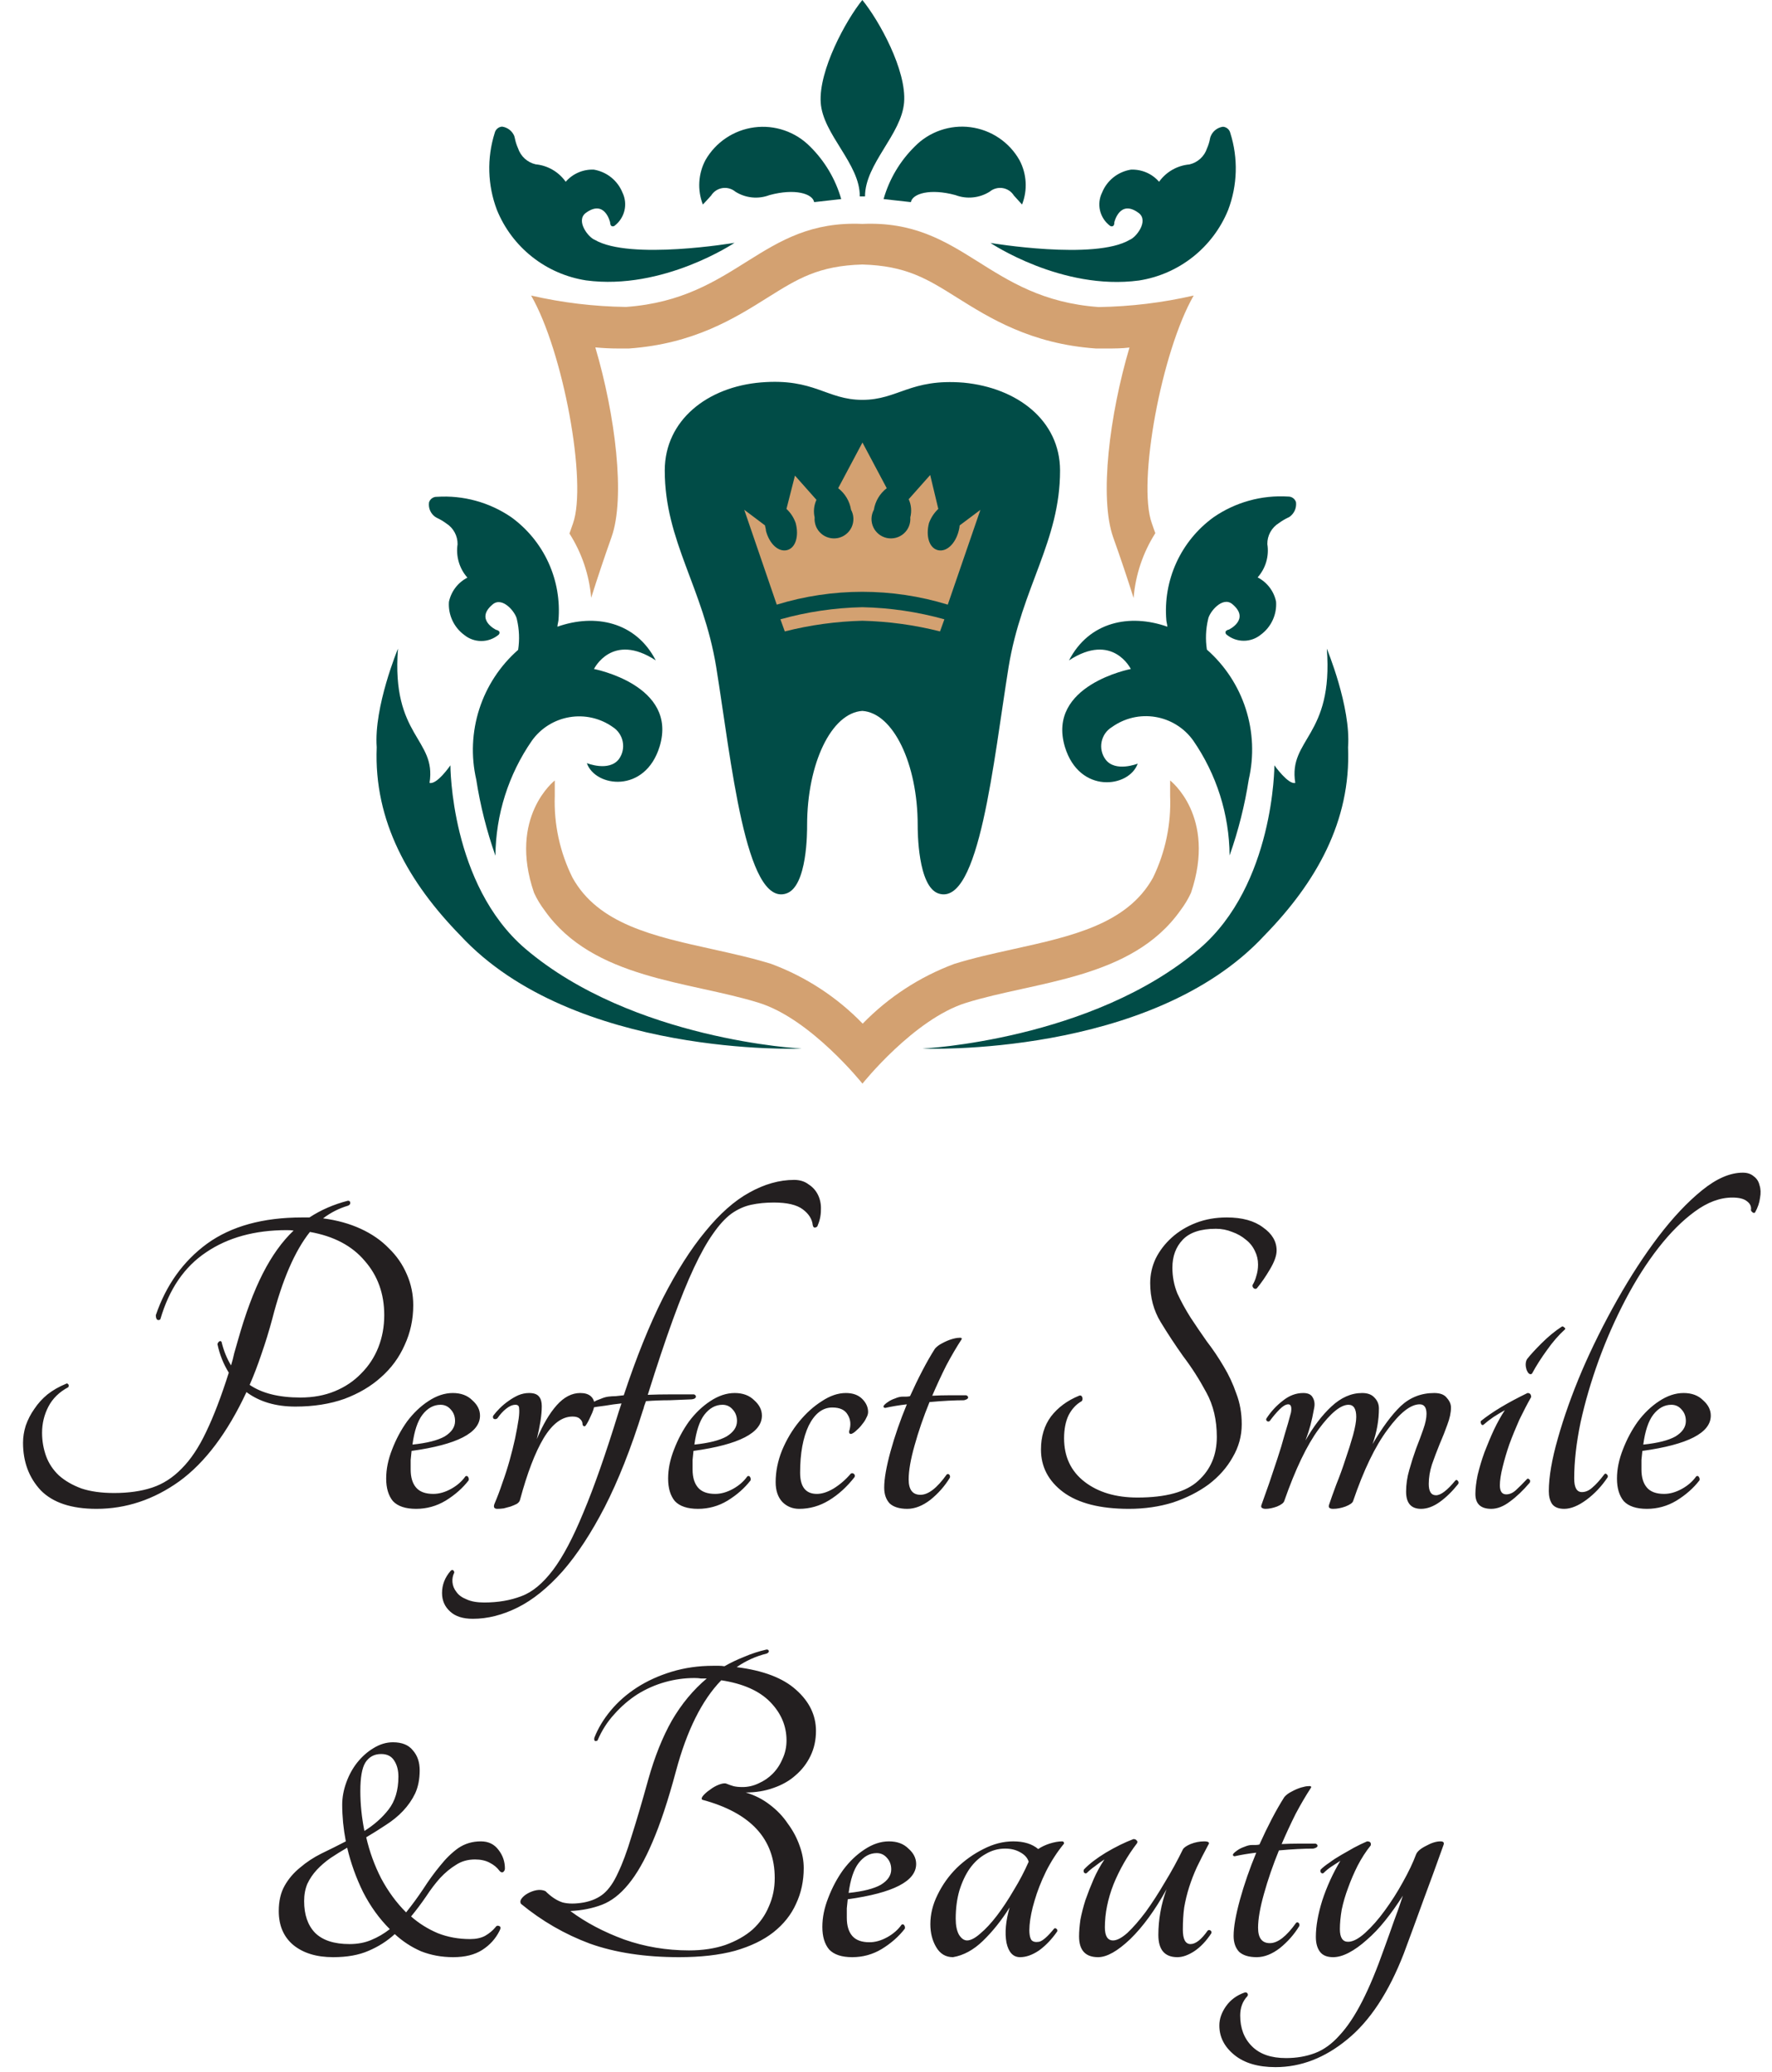 <?xml version="1.0" encoding="UTF-8"?> <svg xmlns="http://www.w3.org/2000/svg" width="77" height="90" viewBox="0 0 77 90" fill="none"> <path d="M14.038 52.92C14.642 52.998 15.187 53.149 15.673 53.372C16.158 53.595 16.565 53.876 16.894 54.217C17.235 54.545 17.497 54.924 17.681 55.357C17.865 55.776 17.957 56.222 17.957 56.693C17.957 57.309 17.832 57.885 17.583 58.423C17.346 58.96 17.005 59.425 16.559 59.818C16.126 60.211 15.594 60.525 14.964 60.761C14.334 60.984 13.624 61.095 12.837 61.095C11.983 61.095 11.274 60.886 10.71 60.466C9.883 62.235 8.911 63.526 7.795 64.338C6.68 65.137 5.478 65.537 4.192 65.537C3.102 65.537 2.295 65.268 1.769 64.731C1.257 64.181 1.001 63.493 1.001 62.667C1.001 62.418 1.041 62.169 1.119 61.92C1.211 61.659 1.336 61.416 1.494 61.194C1.651 60.958 1.842 60.748 2.065 60.565C2.301 60.381 2.564 60.23 2.852 60.113C2.892 60.086 2.925 60.086 2.951 60.113C2.99 60.139 2.997 60.185 2.971 60.251C2.577 60.46 2.288 60.742 2.104 61.095C1.92 61.449 1.828 61.829 1.828 62.235C1.828 62.589 1.888 62.929 2.006 63.257C2.124 63.572 2.308 63.847 2.557 64.083C2.82 64.318 3.148 64.508 3.542 64.653C3.936 64.784 4.408 64.849 4.96 64.849C5.59 64.849 6.141 64.77 6.614 64.613C7.087 64.456 7.513 64.181 7.894 63.788C8.288 63.395 8.642 62.864 8.957 62.196C9.286 61.515 9.614 60.656 9.942 59.622C9.706 59.242 9.542 58.829 9.45 58.383C9.463 58.331 9.489 58.292 9.528 58.265C9.568 58.239 9.601 58.246 9.627 58.285C9.719 58.665 9.857 59.006 10.04 59.307C10.093 59.137 10.139 58.96 10.178 58.776C10.231 58.593 10.283 58.41 10.336 58.226C10.664 57.06 11.025 56.09 11.419 55.317C11.813 54.545 12.259 53.922 12.758 53.45C12.692 53.437 12.594 53.431 12.463 53.431C11.071 53.431 9.903 53.752 8.957 54.394C8.012 55.023 7.349 55.992 6.968 57.303C6.929 57.342 6.883 57.348 6.83 57.322C6.791 57.283 6.771 57.217 6.771 57.125C7.218 55.815 7.96 54.781 8.997 54.02C10.047 53.261 11.425 52.88 13.132 52.88H13.447C13.946 52.553 14.504 52.311 15.121 52.153C15.187 52.153 15.22 52.186 15.22 52.252C15.22 52.304 15.187 52.343 15.121 52.37C14.727 52.487 14.366 52.671 14.038 52.92ZM13.053 60.702C13.605 60.702 14.104 60.611 14.55 60.427C14.996 60.244 15.377 59.988 15.692 59.66C16.021 59.333 16.27 58.953 16.441 58.521C16.611 58.088 16.697 57.623 16.697 57.125C16.697 56.195 16.414 55.409 15.85 54.767C15.299 54.112 14.504 53.693 13.467 53.51C12.811 54.335 12.266 55.593 11.832 57.283C11.688 57.82 11.53 58.331 11.36 58.816C11.202 59.287 11.032 59.733 10.848 60.152C11.386 60.519 12.121 60.702 13.053 60.702ZM20.858 61.488C20.858 62.235 19.866 62.746 17.884 63.021C17.871 63.152 17.858 63.283 17.845 63.414C17.845 63.545 17.845 63.683 17.845 63.827C17.845 64.168 17.923 64.43 18.081 64.613C18.238 64.797 18.488 64.888 18.829 64.888C19.079 64.888 19.335 64.816 19.597 64.672C19.86 64.528 20.07 64.345 20.227 64.122C20.28 64.096 20.319 64.109 20.346 64.161C20.372 64.201 20.378 64.246 20.365 64.299C20.103 64.639 19.768 64.934 19.361 65.183C18.967 65.419 18.54 65.537 18.081 65.537C17.621 65.537 17.287 65.425 17.076 65.203C16.88 64.967 16.781 64.639 16.781 64.22C16.781 63.814 16.866 63.395 17.037 62.962C17.208 62.517 17.424 62.111 17.687 61.744C17.963 61.377 18.271 61.082 18.613 60.859C18.967 60.624 19.322 60.506 19.676 60.506C20.03 60.506 20.313 60.611 20.523 60.82C20.746 61.017 20.858 61.239 20.858 61.488ZM19.144 61.017C18.842 61.017 18.58 61.161 18.357 61.449C18.146 61.724 18.002 62.157 17.923 62.746C18.553 62.681 19.02 62.563 19.322 62.393C19.623 62.209 19.774 61.986 19.774 61.724C19.774 61.528 19.715 61.364 19.597 61.233C19.479 61.089 19.328 61.017 19.144 61.017ZM23.542 61.076C23.542 61.272 23.522 61.495 23.483 61.744C23.443 61.993 23.391 62.248 23.325 62.511C23.588 61.882 23.877 61.39 24.192 61.036C24.507 60.683 24.848 60.506 25.216 60.506C25.413 60.506 25.564 60.552 25.669 60.643C25.774 60.735 25.826 60.853 25.826 60.997C25.826 61.128 25.774 61.298 25.669 61.508C25.577 61.718 25.498 61.862 25.432 61.941C25.406 61.954 25.38 61.954 25.354 61.941C25.327 61.914 25.314 61.888 25.314 61.862C25.314 61.77 25.275 61.692 25.196 61.626C25.13 61.56 25.025 61.528 24.881 61.528C24.422 61.528 24.001 61.842 23.621 62.471C23.253 63.087 22.912 63.978 22.597 65.144C22.583 65.21 22.538 65.268 22.459 65.32C22.38 65.36 22.288 65.4 22.183 65.438C22.091 65.465 21.993 65.491 21.888 65.517C21.783 65.531 21.691 65.537 21.612 65.537C21.468 65.537 21.428 65.458 21.494 65.301C21.612 65.026 21.724 64.731 21.828 64.417C21.947 64.089 22.052 63.762 22.144 63.434C22.235 63.106 22.314 62.792 22.38 62.49C22.446 62.176 22.498 61.888 22.538 61.626C22.564 61.429 22.57 61.279 22.557 61.174C22.557 61.069 22.505 61.017 22.4 61.017C22.268 61.017 22.131 61.076 21.986 61.194C21.855 61.298 21.73 61.436 21.612 61.606C21.559 61.646 21.507 61.652 21.454 61.626C21.415 61.587 21.409 61.541 21.435 61.488C21.514 61.384 21.605 61.279 21.71 61.174C21.828 61.056 21.953 60.951 22.085 60.859C22.229 60.755 22.373 60.669 22.518 60.604C22.675 60.538 22.833 60.506 22.99 60.506C23.201 60.506 23.345 60.558 23.424 60.663C23.502 60.755 23.542 60.892 23.542 61.076ZM34.509 51.249C34.759 51.249 34.969 51.315 35.139 51.446C35.323 51.564 35.461 51.721 35.553 51.918C35.645 52.114 35.684 52.33 35.671 52.566C35.671 52.802 35.618 53.038 35.514 53.274C35.408 53.352 35.343 53.333 35.317 53.215C35.29 52.953 35.146 52.723 34.883 52.527C34.621 52.33 34.201 52.232 33.623 52.232C33.269 52.232 32.94 52.265 32.638 52.33C32.336 52.396 32.047 52.527 31.772 52.723C31.509 52.92 31.247 53.208 30.984 53.588C30.722 53.955 30.446 54.446 30.157 55.062C29.868 55.678 29.56 56.438 29.231 57.342C28.903 58.246 28.542 59.327 28.148 60.584C28.477 60.571 28.811 60.565 29.153 60.565C29.494 60.565 29.829 60.565 30.157 60.565C30.223 60.591 30.249 60.63 30.236 60.683C30.223 60.735 30.164 60.768 30.059 60.781C29.757 60.794 29.435 60.807 29.094 60.82C28.752 60.82 28.411 60.833 28.07 60.859C28.043 60.925 28.017 60.997 27.991 61.076C27.978 61.141 27.958 61.207 27.932 61.272C27.42 62.91 26.868 64.305 26.277 65.458C25.687 66.598 25.076 67.528 24.446 68.249C23.803 68.969 23.153 69.494 22.496 69.821C21.84 70.148 21.19 70.313 20.547 70.313C20.114 70.313 19.785 70.207 19.562 69.998C19.326 69.788 19.208 69.52 19.208 69.192C19.208 68.838 19.332 68.517 19.582 68.23C19.621 68.19 19.661 68.183 19.7 68.21C19.726 68.236 19.739 68.268 19.739 68.308C19.674 68.439 19.648 68.576 19.661 68.721C19.674 68.878 19.733 69.022 19.838 69.153C19.93 69.284 20.074 69.389 20.271 69.467C20.468 69.559 20.724 69.605 21.039 69.605C21.643 69.605 22.181 69.513 22.654 69.33C23.127 69.159 23.586 68.779 24.032 68.19C24.466 67.614 24.905 66.782 25.352 65.694C25.811 64.607 26.323 63.146 26.888 61.312L27.006 60.958C26.757 60.984 26.52 61.017 26.297 61.056C26.074 61.082 25.857 61.115 25.647 61.154C25.582 61.141 25.569 61.108 25.608 61.056C25.647 61.004 25.706 60.951 25.785 60.899C25.877 60.846 25.982 60.8 26.1 60.761C26.218 60.709 26.33 60.676 26.435 60.663C26.54 60.65 26.645 60.643 26.75 60.643C26.868 60.63 26.986 60.617 27.105 60.604C27.643 58.98 28.207 57.577 28.798 56.398C29.402 55.219 30.019 54.249 30.649 53.49C31.279 52.717 31.916 52.153 32.559 51.8C33.216 51.433 33.866 51.249 34.509 51.249ZM33.108 61.488C33.108 62.235 32.117 62.746 30.134 63.021C30.121 63.152 30.108 63.283 30.095 63.414C30.095 63.545 30.095 63.683 30.095 63.827C30.095 64.168 30.174 64.43 30.331 64.613C30.489 64.797 30.738 64.888 31.08 64.888C31.329 64.888 31.585 64.816 31.848 64.672C32.11 64.528 32.32 64.345 32.478 64.122C32.53 64.096 32.57 64.109 32.596 64.161C32.622 64.201 32.629 64.246 32.616 64.299C32.353 64.639 32.018 64.934 31.611 65.183C31.218 65.419 30.791 65.537 30.331 65.537C29.872 65.537 29.537 65.425 29.327 65.203C29.13 64.967 29.032 64.639 29.032 64.22C29.032 63.814 29.117 63.395 29.288 62.962C29.458 62.517 29.675 62.111 29.938 61.744C30.213 61.377 30.522 61.082 30.863 60.859C31.218 60.624 31.572 60.506 31.926 60.506C32.281 60.506 32.563 60.611 32.773 60.82C32.996 61.017 33.108 61.239 33.108 61.488ZM31.395 61.017C31.093 61.017 30.83 61.161 30.607 61.449C30.397 61.724 30.253 62.157 30.174 62.746C30.804 62.681 31.27 62.563 31.572 62.393C31.874 62.209 32.025 61.986 32.025 61.724C32.025 61.528 31.966 61.364 31.848 61.233C31.73 61.089 31.578 61.017 31.395 61.017ZM37.013 62.275C36.934 62.3 36.895 62.268 36.895 62.176C36.987 61.901 36.967 61.659 36.836 61.449C36.718 61.239 36.495 61.135 36.166 61.135C35.746 61.135 35.405 61.397 35.142 61.92C34.893 62.445 34.768 63.126 34.768 63.965C34.768 64.581 35.011 64.888 35.497 64.888C35.72 64.888 35.963 64.809 36.225 64.653C36.501 64.482 36.751 64.266 36.974 64.004C37.026 63.978 37.072 63.984 37.112 64.024C37.151 64.063 37.158 64.109 37.131 64.161C36.803 64.581 36.436 64.915 36.029 65.164C35.622 65.413 35.188 65.537 34.729 65.537C34.44 65.537 34.197 65.438 34 65.242C33.803 65.033 33.705 64.744 33.705 64.377C33.705 63.919 33.797 63.46 33.98 63.002C34.177 62.53 34.427 62.111 34.729 61.744C35.031 61.377 35.359 61.082 35.714 60.859C36.068 60.624 36.416 60.506 36.757 60.506C37.059 60.506 37.295 60.591 37.466 60.761C37.637 60.932 37.722 61.122 37.722 61.331C37.722 61.41 37.696 61.495 37.643 61.587C37.604 61.678 37.545 61.77 37.466 61.862C37.401 61.954 37.322 62.038 37.23 62.117C37.151 62.196 37.079 62.248 37.013 62.275ZM41.986 60.604C42.052 60.63 42.078 60.669 42.065 60.722C42.052 60.761 41.993 60.794 41.888 60.82C41.691 60.82 41.461 60.827 41.198 60.84C40.949 60.853 40.68 60.873 40.391 60.899C40.128 61.541 39.912 62.169 39.741 62.785C39.57 63.388 39.485 63.88 39.485 64.26C39.485 64.705 39.656 64.927 39.997 64.927C40.338 64.927 40.719 64.633 41.139 64.043C41.179 64.017 41.211 64.017 41.238 64.043C41.277 64.07 41.29 64.115 41.277 64.181C41.054 64.548 40.772 64.868 40.43 65.144C40.089 65.406 39.754 65.537 39.426 65.537C39.085 65.537 38.829 65.458 38.658 65.301C38.5 65.13 38.422 64.902 38.422 64.613C38.422 64.233 38.514 63.709 38.697 63.041C38.881 62.373 39.117 61.692 39.406 60.997C39.065 61.036 38.75 61.089 38.461 61.154C38.395 61.141 38.376 61.108 38.402 61.056C38.441 61.004 38.5 60.951 38.579 60.899C38.671 60.833 38.776 60.781 38.894 60.742C39.012 60.689 39.124 60.663 39.229 60.663C39.282 60.663 39.334 60.663 39.387 60.663C39.439 60.663 39.492 60.656 39.544 60.643C39.715 60.263 39.892 59.896 40.076 59.543C40.26 59.189 40.443 58.868 40.627 58.58C40.706 58.488 40.811 58.41 40.942 58.344C41.087 58.265 41.225 58.206 41.356 58.167C41.487 58.128 41.592 58.108 41.671 58.108C41.763 58.095 41.802 58.115 41.789 58.167C41.566 58.508 41.343 58.888 41.12 59.307C40.91 59.726 40.706 60.165 40.509 60.624C40.758 60.611 41.008 60.604 41.257 60.604C41.52 60.604 41.763 60.604 41.986 60.604ZM45.234 62.962C45.234 62.399 45.378 61.92 45.667 61.528C45.969 61.135 46.376 60.833 46.888 60.624C46.954 60.597 46.999 60.617 47.026 60.683C47.052 60.748 47.045 60.807 47.006 60.859C46.77 60.99 46.579 61.194 46.435 61.469C46.304 61.744 46.238 62.078 46.238 62.471C46.238 63.27 46.533 63.899 47.124 64.358C47.715 64.816 48.483 65.046 49.428 65.046C50.662 65.046 51.542 64.803 52.067 64.318C52.605 63.834 52.875 63.198 52.875 62.412C52.875 61.678 52.724 61.036 52.422 60.486C52.12 59.923 51.785 59.398 51.417 58.914C51.063 58.416 50.735 57.918 50.433 57.42C50.131 56.923 49.98 56.359 49.98 55.73C49.98 55.363 50.059 55.01 50.216 54.669C50.387 54.328 50.617 54.027 50.905 53.765C51.207 53.49 51.562 53.274 51.969 53.116C52.376 52.959 52.822 52.88 53.308 52.88C53.977 52.88 54.503 53.025 54.883 53.313C55.277 53.588 55.474 53.922 55.474 54.315C55.474 54.538 55.376 54.813 55.179 55.141C54.995 55.455 54.804 55.73 54.608 55.966C54.555 55.992 54.509 55.986 54.47 55.946C54.431 55.907 54.417 55.861 54.431 55.809C54.496 55.704 54.549 55.58 54.588 55.435C54.64 55.278 54.667 55.108 54.667 54.924C54.667 54.715 54.621 54.518 54.529 54.335C54.437 54.138 54.306 53.975 54.135 53.844C53.964 53.7 53.768 53.588 53.544 53.51C53.321 53.418 53.085 53.372 52.835 53.372C52.179 53.372 51.7 53.529 51.398 53.844C51.096 54.158 50.945 54.564 50.945 55.062C50.945 55.455 51.017 55.828 51.161 56.182C51.319 56.523 51.509 56.87 51.732 57.224C51.956 57.564 52.192 57.912 52.441 58.265C52.704 58.606 52.947 58.966 53.17 59.346C53.393 59.713 53.577 60.106 53.721 60.525C53.879 60.932 53.958 61.377 53.958 61.862C53.958 62.373 53.827 62.851 53.564 63.296C53.315 63.742 52.967 64.135 52.52 64.476C52.074 64.803 51.555 65.065 50.964 65.262C50.374 65.445 49.737 65.537 49.054 65.537C47.807 65.537 46.855 65.294 46.199 64.809C45.555 64.325 45.234 63.709 45.234 62.962ZM61.987 61.41C61.987 61.135 61.888 60.997 61.691 60.997C61.297 60.997 60.831 61.364 60.293 62.098C59.755 62.818 59.256 63.853 58.796 65.203C58.77 65.282 58.658 65.36 58.461 65.438C58.277 65.504 58.1 65.537 57.93 65.537C57.772 65.537 57.713 65.478 57.753 65.36C57.831 65.124 57.936 64.829 58.068 64.476C58.212 64.122 58.343 63.762 58.461 63.395C58.593 63.015 58.704 62.661 58.796 62.334C58.888 61.993 58.934 61.731 58.934 61.547C58.934 61.194 58.823 61.017 58.599 61.017C58.258 61.017 57.825 61.37 57.3 62.078C56.788 62.773 56.289 63.814 55.803 65.203C55.776 65.282 55.672 65.36 55.488 65.438C55.304 65.504 55.14 65.537 54.995 65.537C54.93 65.537 54.877 65.524 54.838 65.497C54.799 65.472 54.792 65.425 54.818 65.36C54.923 65.072 55.035 64.757 55.153 64.417C55.271 64.063 55.389 63.709 55.508 63.355C55.626 63.002 55.731 62.654 55.822 62.314C55.928 61.973 56.02 61.652 56.098 61.351C56.138 61.115 56.098 60.997 55.98 60.997C55.875 60.997 55.75 61.069 55.606 61.213C55.462 61.357 55.317 61.528 55.173 61.724C55.133 61.751 55.094 61.751 55.054 61.724C55.015 61.685 55.009 61.646 55.035 61.606C55.232 61.305 55.468 61.05 55.744 60.84C56.02 60.617 56.315 60.506 56.63 60.506C56.84 60.506 56.978 60.571 57.043 60.702C57.122 60.833 57.142 60.99 57.102 61.174C57.05 61.462 56.997 61.705 56.945 61.901C56.892 62.098 56.82 62.321 56.728 62.569C57.07 61.967 57.444 61.475 57.851 61.095C58.271 60.702 58.717 60.506 59.19 60.506C59.427 60.506 59.604 60.571 59.722 60.702C59.853 60.833 59.919 60.99 59.919 61.174C59.919 61.685 59.827 62.203 59.643 62.726C60.063 62.006 60.47 61.456 60.864 61.076C61.271 60.696 61.757 60.506 62.322 60.506C62.584 60.506 62.768 60.578 62.873 60.722C62.991 60.853 63.05 60.99 63.05 61.135C63.05 61.357 62.998 61.606 62.892 61.882C62.8 62.144 62.689 62.425 62.558 62.726C62.44 63.015 62.328 63.309 62.223 63.611C62.131 63.899 62.085 64.181 62.085 64.456C62.085 64.784 62.19 64.947 62.4 64.947C62.61 64.947 62.892 64.731 63.247 64.299C63.286 64.273 63.319 64.279 63.345 64.318C63.385 64.358 63.391 64.404 63.365 64.456C63.102 64.784 62.833 65.046 62.558 65.242C62.282 65.438 62.013 65.537 61.75 65.537C61.317 65.537 61.1 65.288 61.1 64.79C61.1 64.476 61.146 64.161 61.238 63.847C61.33 63.519 61.429 63.211 61.533 62.923C61.652 62.622 61.757 62.34 61.848 62.078C61.941 61.816 61.987 61.593 61.987 61.41ZM66.573 59.66C66.534 59.7 66.488 59.7 66.435 59.66C66.396 59.622 66.363 59.569 66.337 59.504C66.311 59.425 66.297 59.346 66.297 59.268C66.297 59.176 66.317 59.097 66.357 59.032C66.501 58.848 66.711 58.619 66.987 58.344C67.276 58.056 67.571 57.813 67.873 57.617C67.899 57.604 67.932 57.617 67.972 57.656C68.011 57.682 68.024 57.708 68.011 57.735C67.735 57.984 67.472 58.285 67.223 58.639C66.974 58.98 66.757 59.32 66.573 59.66ZM64.466 61.882C64.427 61.908 64.394 61.901 64.368 61.862C64.341 61.809 64.335 61.764 64.348 61.724C64.834 61.331 65.51 60.925 66.376 60.506C66.482 60.506 66.534 60.565 66.534 60.683C66.363 60.984 66.193 61.312 66.022 61.665C65.865 62.019 65.72 62.373 65.589 62.726C65.471 63.067 65.372 63.401 65.293 63.729C65.214 64.043 65.175 64.305 65.175 64.515C65.175 64.777 65.267 64.908 65.451 64.908C65.595 64.908 65.733 64.849 65.865 64.731C66.008 64.6 66.173 64.436 66.357 64.24C66.383 64.214 66.416 64.22 66.455 64.26C66.494 64.286 66.501 64.332 66.475 64.397C66.186 64.738 65.897 65.013 65.608 65.223C65.332 65.432 65.063 65.537 64.801 65.537C64.341 65.537 64.111 65.32 64.111 64.888C64.111 64.653 64.145 64.377 64.21 64.063C64.289 63.735 64.387 63.408 64.505 63.081C64.637 62.739 64.774 62.412 64.919 62.098C65.077 61.77 65.234 61.488 65.391 61.253C65.248 61.331 65.083 61.429 64.899 61.547C64.728 61.665 64.584 61.777 64.466 61.882ZM75.731 50.935C75.928 50.935 76.085 50.987 76.204 51.092C76.335 51.184 76.42 51.315 76.459 51.485C76.512 51.642 76.519 51.826 76.479 52.035C76.453 52.245 76.381 52.455 76.263 52.664C76.236 52.691 76.204 52.691 76.164 52.664C76.124 52.638 76.099 52.605 76.085 52.566C76.111 52.409 76.052 52.278 75.908 52.173C75.777 52.068 75.567 52.016 75.278 52.016C74.74 52.016 74.195 52.219 73.643 52.625C73.105 53.018 72.58 53.542 72.068 54.197C71.556 54.853 71.077 55.606 70.63 56.457C70.184 57.309 69.797 58.187 69.468 59.09C69.14 59.995 68.877 60.892 68.681 61.783C68.497 62.674 68.405 63.486 68.405 64.22C68.405 64.613 68.517 64.809 68.74 64.809C68.898 64.809 69.048 64.744 69.193 64.613C69.35 64.482 69.527 64.286 69.725 64.024C69.764 63.997 69.797 64.004 69.823 64.043C69.862 64.07 69.875 64.109 69.862 64.161C69.6 64.554 69.291 64.882 68.937 65.144C68.582 65.406 68.26 65.537 67.972 65.537C67.722 65.537 67.545 65.465 67.44 65.32C67.348 65.176 67.302 64.993 67.302 64.77C67.302 64.155 67.433 63.388 67.696 62.471C67.959 61.541 68.306 60.565 68.74 59.543C69.186 58.508 69.698 57.48 70.276 56.457C70.854 55.435 71.451 54.518 72.068 53.706C72.698 52.88 73.328 52.212 73.959 51.701C74.589 51.19 75.179 50.935 75.731 50.935ZM74.34 61.488C74.34 62.235 73.349 62.746 71.367 63.021C71.354 63.152 71.341 63.283 71.327 63.414C71.327 63.545 71.327 63.683 71.327 63.827C71.327 64.168 71.406 64.43 71.564 64.613C71.721 64.797 71.971 64.888 72.312 64.888C72.561 64.888 72.817 64.816 73.08 64.672C73.343 64.528 73.552 64.345 73.71 64.122C73.763 64.096 73.802 64.109 73.828 64.161C73.855 64.201 73.861 64.246 73.848 64.299C73.586 64.639 73.251 64.934 72.844 65.183C72.45 65.419 72.023 65.537 71.564 65.537C71.104 65.537 70.769 65.425 70.559 65.203C70.362 64.967 70.264 64.639 70.264 64.22C70.264 63.814 70.349 63.395 70.52 62.962C70.691 62.517 70.907 62.111 71.17 61.744C71.445 61.377 71.754 61.082 72.095 60.859C72.45 60.624 72.804 60.506 73.159 60.506C73.513 60.506 73.796 60.611 74.005 60.82C74.228 61.017 74.34 61.239 74.34 61.488ZM72.627 61.017C72.325 61.017 72.062 61.161 71.839 61.449C71.629 61.724 71.485 62.157 71.406 62.746C72.036 62.681 72.502 62.563 72.804 62.393C73.106 62.209 73.257 61.986 73.257 61.724C73.257 61.528 73.198 61.364 73.08 61.233C72.962 61.089 72.811 61.017 72.627 61.017ZM20.896 79.98C21.224 79.98 21.48 80.104 21.664 80.353C21.848 80.589 21.94 80.857 21.94 81.158C21.94 81.224 21.913 81.276 21.861 81.316C21.808 81.342 21.756 81.323 21.703 81.257C21.598 81.113 21.454 80.995 21.27 80.903C21.099 80.812 20.889 80.766 20.64 80.766C20.325 80.766 20.049 80.844 19.813 81.002C19.576 81.145 19.347 81.335 19.124 81.572C18.914 81.807 18.71 82.076 18.513 82.377C18.316 82.665 18.1 82.954 17.863 83.242C18.205 83.543 18.592 83.785 19.025 83.969C19.458 84.139 19.924 84.224 20.423 84.224C20.686 84.224 20.902 84.178 21.073 84.087C21.257 83.982 21.408 83.857 21.526 83.714C21.566 83.648 21.618 83.628 21.684 83.655C21.762 83.68 21.769 83.753 21.703 83.871C21.533 84.212 21.283 84.486 20.955 84.696C20.627 84.906 20.207 85.01 19.695 85.01C19.196 85.01 18.73 84.925 18.297 84.755C17.876 84.572 17.496 84.323 17.154 84.008C16.826 84.309 16.445 84.552 16.012 84.735C15.592 84.919 15.08 85.01 14.476 85.01C13.754 85.01 13.176 84.834 12.743 84.48C12.323 84.126 12.113 83.635 12.113 83.006C12.113 82.574 12.198 82.207 12.369 81.905C12.54 81.604 12.763 81.342 13.039 81.12C13.314 80.884 13.623 80.68 13.964 80.51C14.319 80.34 14.673 80.163 15.027 79.98C14.975 79.704 14.936 79.436 14.909 79.174C14.883 78.898 14.87 78.636 14.87 78.387C14.87 78.073 14.929 77.752 15.047 77.425C15.165 77.097 15.323 76.809 15.52 76.56C15.73 76.298 15.966 76.088 16.229 75.931C16.505 75.76 16.787 75.676 17.076 75.676C17.469 75.676 17.758 75.794 17.942 76.029C18.139 76.252 18.237 76.54 18.237 76.894C18.237 77.274 18.172 77.608 18.041 77.896C17.909 78.172 17.732 78.427 17.509 78.663C17.299 78.885 17.049 79.088 16.761 79.272C16.485 79.455 16.203 79.632 15.914 79.803C16.058 80.432 16.275 81.027 16.564 81.591C16.866 82.154 17.227 82.646 17.647 83.065C17.909 82.737 18.159 82.397 18.395 82.043C18.631 81.676 18.874 81.342 19.124 81.04C19.373 80.726 19.636 80.471 19.911 80.274C20.2 80.078 20.528 79.98 20.896 79.98ZM15.658 77.798C15.658 78.362 15.717 78.938 15.835 79.527C16.255 79.265 16.603 78.957 16.879 78.604C17.167 78.237 17.312 77.759 17.312 77.169C17.312 76.894 17.253 76.665 17.135 76.481C17.017 76.285 16.826 76.186 16.564 76.186C16.262 76.186 16.032 76.311 15.874 76.56C15.73 76.796 15.658 77.208 15.658 77.798ZM13.216 82.574C13.216 83.163 13.373 83.622 13.688 83.95C14.017 84.277 14.515 84.441 15.185 84.441C15.54 84.441 15.854 84.382 16.13 84.264C16.419 84.146 16.688 83.988 16.938 83.792C16.478 83.334 16.091 82.796 15.776 82.18C15.474 81.565 15.244 80.923 15.086 80.255C14.837 80.399 14.594 80.549 14.358 80.707C14.135 80.864 13.938 81.034 13.767 81.217C13.596 81.401 13.459 81.604 13.354 81.827C13.262 82.049 13.216 82.298 13.216 82.574ZM32.405 77.857C32.799 77.975 33.147 78.152 33.449 78.387C33.764 78.624 34.026 78.898 34.236 79.213C34.459 79.514 34.63 79.835 34.748 80.176C34.867 80.504 34.925 80.825 34.925 81.139C34.925 81.702 34.814 82.22 34.591 82.692C34.381 83.163 34.053 83.576 33.606 83.93C33.173 84.27 32.615 84.539 31.932 84.735C31.25 84.919 30.442 85.01 29.51 85.01C28.026 85.01 26.733 84.814 25.631 84.421C24.541 84.015 23.543 83.438 22.637 82.692C22.598 82.626 22.604 82.554 22.657 82.475C22.723 82.384 22.814 82.305 22.933 82.24C23.051 82.174 23.175 82.128 23.307 82.102C23.451 82.076 23.582 82.089 23.701 82.141C23.95 82.39 24.199 82.554 24.449 82.633C24.698 82.698 25.007 82.698 25.374 82.633C25.716 82.567 25.998 82.443 26.221 82.259C26.457 82.063 26.668 81.761 26.851 81.355C27.048 80.949 27.245 80.418 27.442 79.763C27.652 79.108 27.895 78.283 28.171 77.287C28.447 76.304 28.788 75.453 29.195 74.732C29.615 74.012 30.12 73.403 30.711 72.905C30.633 72.905 30.547 72.905 30.455 72.905C30.377 72.892 30.285 72.885 30.18 72.885C29.746 72.885 29.32 72.944 28.899 73.062C28.479 73.18 28.079 73.356 27.698 73.592C27.331 73.828 26.996 74.116 26.694 74.457C26.392 74.785 26.149 75.165 25.965 75.597C25.926 75.623 25.887 75.629 25.847 75.616C25.821 75.591 25.814 75.545 25.827 75.479C25.985 75.073 26.221 74.68 26.536 74.3C26.851 73.92 27.232 73.586 27.678 73.297C28.125 73.01 28.63 72.78 29.195 72.609C29.759 72.439 30.357 72.354 30.987 72.354C31.079 72.354 31.164 72.354 31.243 72.354C31.322 72.354 31.401 72.361 31.479 72.374C31.755 72.217 32.044 72.079 32.346 71.961C32.648 71.83 32.969 71.725 33.311 71.647C33.376 71.647 33.409 71.673 33.409 71.725C33.409 71.765 33.376 71.797 33.311 71.824C32.838 71.942 32.405 72.138 32.011 72.413C33.166 72.557 34.026 72.885 34.591 73.396C35.169 73.907 35.457 74.503 35.457 75.184C35.457 75.577 35.379 75.937 35.221 76.265C35.063 76.593 34.847 76.874 34.571 77.11C34.309 77.346 33.987 77.529 33.606 77.66C33.239 77.792 32.838 77.857 32.405 77.857ZM29.943 84.716C30.534 84.716 31.059 84.637 31.519 84.48C31.991 84.309 32.385 84.087 32.7 83.812C33.015 83.524 33.252 83.189 33.409 82.809C33.58 82.43 33.665 82.017 33.665 81.572C33.665 79.868 32.615 78.735 30.514 78.172C30.475 78.132 30.488 78.073 30.554 77.995C30.633 77.903 30.731 77.818 30.849 77.739C30.967 77.647 31.092 77.575 31.223 77.523C31.355 77.471 31.46 77.451 31.538 77.464C31.67 77.516 31.781 77.556 31.873 77.582C31.978 77.608 32.109 77.621 32.267 77.621C32.503 77.621 32.733 77.569 32.956 77.464C33.193 77.359 33.396 77.222 33.567 77.051C33.751 76.868 33.895 76.652 34 76.403C34.118 76.154 34.177 75.885 34.177 75.597C34.177 74.968 33.941 74.411 33.468 73.926C32.996 73.442 32.287 73.127 31.341 72.983C30.501 73.848 29.845 75.165 29.372 76.933C29.031 78.204 28.689 79.233 28.348 80.019C28.02 80.792 27.672 81.401 27.304 81.846C26.95 82.279 26.569 82.574 26.162 82.731C25.755 82.888 25.296 82.98 24.784 83.006C25.453 83.504 26.234 83.916 27.127 84.244C28.02 84.558 28.959 84.716 29.943 84.716ZM39.81 80.962C39.81 81.709 38.819 82.22 36.837 82.495C36.823 82.626 36.81 82.757 36.797 82.888C36.797 83.019 36.797 83.157 36.797 83.3C36.797 83.642 36.876 83.904 37.033 84.087C37.191 84.27 37.441 84.362 37.782 84.362C38.031 84.362 38.287 84.29 38.55 84.146C38.812 84.002 39.023 83.818 39.18 83.596C39.233 83.57 39.272 83.583 39.298 83.635C39.325 83.674 39.331 83.72 39.318 83.773C39.055 84.113 38.721 84.408 38.313 84.657C37.92 84.893 37.493 85.01 37.033 85.01C36.574 85.01 36.239 84.899 36.029 84.676C35.832 84.441 35.734 84.113 35.734 83.694C35.734 83.288 35.819 82.868 35.99 82.436C36.16 81.99 36.377 81.584 36.64 81.217C36.915 80.85 37.224 80.556 37.565 80.333C37.92 80.097 38.274 79.98 38.629 79.98C38.983 79.98 39.265 80.084 39.475 80.294C39.699 80.49 39.81 80.713 39.81 80.962ZM38.097 80.49C37.795 80.49 37.532 80.635 37.309 80.923C37.099 81.198 36.955 81.63 36.876 82.22C37.506 82.154 37.972 82.036 38.274 81.866C38.576 81.683 38.727 81.46 38.727 81.198C38.727 81.002 38.668 80.837 38.55 80.707C38.432 80.563 38.281 80.49 38.097 80.49ZM45.803 83.773C45.829 83.746 45.862 83.746 45.901 83.773C45.941 83.798 45.954 83.838 45.941 83.891C45.704 84.231 45.442 84.506 45.153 84.716C44.864 84.912 44.589 85.01 44.326 85.01C44.024 85.01 43.827 84.801 43.735 84.382C43.656 83.95 43.702 83.438 43.873 82.849C43.519 83.412 43.131 83.897 42.711 84.303C42.304 84.696 41.871 84.932 41.411 85.01C41.096 85.01 40.853 84.866 40.683 84.578C40.512 84.29 40.427 83.956 40.427 83.576C40.427 83.144 40.532 82.718 40.742 82.298C40.952 81.866 41.227 81.48 41.569 81.139C41.923 80.798 42.311 80.523 42.731 80.314C43.164 80.091 43.597 79.98 44.031 79.98C44.49 79.98 44.851 80.091 45.114 80.314C45.245 80.222 45.409 80.143 45.606 80.078C45.816 80.012 46 79.98 46.157 79.98C46.21 79.98 46.236 80.012 46.236 80.078C45.934 80.445 45.672 80.85 45.448 81.296C45.238 81.728 45.074 82.148 44.956 82.554C44.838 82.947 44.766 83.3 44.739 83.615C44.713 83.93 44.739 84.146 44.818 84.264C44.884 84.342 44.995 84.368 45.153 84.342C45.31 84.303 45.527 84.113 45.803 83.773ZM42.022 84.283C42.179 84.283 42.37 84.185 42.593 83.988C42.829 83.792 43.072 83.53 43.322 83.203C43.571 82.875 43.814 82.508 44.05 82.102C44.3 81.696 44.516 81.283 44.7 80.864C44.648 80.694 44.523 80.556 44.326 80.451C44.142 80.346 43.925 80.294 43.676 80.294C43.374 80.294 43.092 80.373 42.829 80.529C42.567 80.674 42.337 80.884 42.14 81.158C41.956 81.421 41.805 81.742 41.687 82.122C41.582 82.488 41.529 82.895 41.529 83.34C41.529 83.628 41.575 83.857 41.667 84.028C41.772 84.198 41.891 84.283 42.022 84.283ZM47.716 85.01C47.165 85.01 46.889 84.709 46.889 84.106C46.889 83.897 46.909 83.655 46.948 83.379C47.001 83.104 47.073 82.823 47.165 82.534C47.27 82.233 47.388 81.932 47.519 81.63C47.65 81.329 47.808 81.04 47.992 80.766C47.847 80.857 47.709 80.956 47.578 81.061C47.447 81.152 47.329 81.251 47.224 81.355C47.184 81.382 47.145 81.375 47.105 81.335C47.079 81.283 47.079 81.237 47.105 81.198C47.329 80.962 47.644 80.719 48.051 80.471C48.471 80.222 48.871 80.025 49.252 79.881C49.318 79.881 49.364 79.901 49.39 79.94C49.429 79.966 49.436 80.006 49.41 80.058C48.989 80.608 48.648 81.205 48.386 81.846C48.136 82.488 48.011 83.111 48.011 83.714C48.011 84.093 48.13 84.283 48.366 84.283C48.537 84.283 48.747 84.172 48.996 83.95C49.245 83.714 49.508 83.412 49.784 83.045C50.059 82.665 50.335 82.24 50.611 81.768C50.9 81.296 51.162 80.818 51.399 80.333C51.438 80.255 51.55 80.176 51.733 80.097C51.93 80.019 52.127 79.98 52.324 79.98C52.521 79.98 52.58 80.032 52.501 80.137C52.318 80.477 52.154 80.798 52.009 81.1C51.878 81.388 51.766 81.676 51.674 81.964C51.582 82.253 51.51 82.547 51.458 82.849C51.418 83.137 51.399 83.458 51.399 83.812C51.399 84.231 51.51 84.441 51.733 84.441C51.957 84.441 52.206 84.244 52.482 83.851C52.521 83.825 52.56 83.825 52.6 83.851C52.639 83.877 52.652 83.916 52.639 83.969C52.416 84.309 52.167 84.572 51.891 84.755C51.628 84.925 51.386 85.01 51.162 85.01C50.611 85.01 50.335 84.689 50.335 84.047C50.335 83.379 50.453 82.718 50.69 82.063C50.191 82.967 49.666 83.687 49.114 84.224C48.563 84.748 48.097 85.01 47.716 85.01ZM57.169 80.078C57.235 80.104 57.261 80.143 57.248 80.196C57.235 80.235 57.176 80.268 57.071 80.294C56.874 80.294 56.644 80.3 56.381 80.314C56.132 80.327 55.863 80.346 55.574 80.373C55.312 81.015 55.095 81.643 54.924 82.259C54.754 82.862 54.668 83.353 54.668 83.733C54.668 84.178 54.839 84.401 55.181 84.401C55.522 84.401 55.903 84.106 56.322 83.517C56.362 83.49 56.395 83.49 56.421 83.517C56.461 83.543 56.474 83.589 56.461 83.655C56.237 84.022 55.955 84.342 55.614 84.617C55.272 84.879 54.937 85.01 54.609 85.01C54.268 85.01 54.012 84.932 53.841 84.775C53.684 84.604 53.605 84.375 53.605 84.087C53.605 83.707 53.697 83.183 53.88 82.515C54.065 81.846 54.301 81.165 54.589 80.471C54.248 80.51 53.933 80.563 53.644 80.628C53.579 80.615 53.559 80.582 53.585 80.529C53.625 80.477 53.684 80.425 53.762 80.373C53.854 80.307 53.96 80.255 54.078 80.215C54.196 80.163 54.307 80.137 54.412 80.137C54.465 80.137 54.517 80.137 54.57 80.137C54.623 80.137 54.675 80.13 54.727 80.117C54.898 79.737 55.075 79.37 55.259 79.016C55.443 78.663 55.627 78.342 55.81 78.054C55.889 77.962 55.994 77.883 56.126 77.818C56.27 77.739 56.408 77.68 56.539 77.641C56.67 77.602 56.775 77.582 56.854 77.582C56.946 77.569 56.985 77.588 56.973 77.641C56.749 77.982 56.526 78.362 56.303 78.781C56.093 79.2 55.889 79.639 55.692 80.097C55.941 80.084 56.191 80.078 56.441 80.078C56.703 80.078 56.946 80.078 57.169 80.078ZM61.532 80.549C61.584 80.418 61.729 80.294 61.965 80.176C62.201 80.045 62.411 79.98 62.595 79.98C62.713 79.98 62.759 80.025 62.733 80.117C62.444 80.93 62.155 81.722 61.866 82.495C61.591 83.255 61.302 84.041 61 84.853C60.344 86.544 59.523 87.788 58.538 88.587C57.567 89.386 56.53 89.786 55.427 89.786C54.665 89.786 54.068 89.609 53.635 89.255C53.202 88.902 52.985 88.476 52.985 87.978C52.985 87.69 53.084 87.408 53.28 87.133C53.477 86.858 53.746 86.662 54.088 86.544C54.141 86.531 54.179 86.544 54.206 86.583C54.232 86.622 54.232 86.662 54.206 86.701C53.996 86.923 53.891 87.205 53.891 87.546C53.891 88.096 54.061 88.542 54.403 88.882C54.744 89.223 55.236 89.393 55.88 89.393C56.339 89.393 56.76 89.321 57.14 89.177C57.521 89.033 57.876 88.777 58.203 88.41C58.545 88.044 58.873 87.552 59.188 86.936C59.504 86.32 59.825 85.548 60.153 84.617C60.311 84.185 60.449 83.798 60.567 83.458C60.698 83.117 60.83 82.744 60.961 82.338C60.711 82.731 60.455 83.091 60.192 83.418C59.93 83.746 59.661 84.028 59.385 84.264C59.123 84.499 58.867 84.683 58.617 84.814C58.368 84.945 58.138 85.01 57.928 85.01C57.666 85.01 57.475 84.932 57.357 84.775C57.238 84.617 57.179 84.401 57.179 84.126C57.179 83.667 57.272 83.144 57.455 82.554C57.652 81.951 57.915 81.375 58.243 80.825C58.099 80.916 57.967 81.002 57.849 81.08C57.731 81.158 57.619 81.251 57.514 81.355C57.475 81.382 57.436 81.375 57.396 81.335C57.37 81.283 57.37 81.237 57.396 81.198C57.488 81.106 57.613 81.008 57.77 80.903C57.928 80.785 58.099 80.674 58.283 80.569C58.466 80.464 58.65 80.359 58.834 80.255C59.031 80.15 59.221 80.058 59.405 79.98C59.536 79.98 59.589 80.038 59.563 80.156C59.352 80.418 59.162 80.713 58.992 81.04C58.834 81.355 58.696 81.676 58.578 82.004C58.46 82.318 58.368 82.633 58.302 82.947C58.249 83.262 58.223 83.543 58.223 83.792C58.223 84.159 58.342 84.342 58.578 84.342C58.788 84.342 59.037 84.212 59.326 83.95C59.615 83.687 59.897 83.366 60.173 82.986C60.462 82.593 60.724 82.18 60.961 81.748C61.21 81.303 61.401 80.903 61.532 80.549Z" fill="#231F20"></path> <path d="M41.875 16.621C39.555 16.432 39.027 17.368 37.472 17.368C35.916 17.368 35.394 16.421 33.073 16.61C30.753 16.8 28.891 18.242 28.886 20.432C28.886 23.511 30.557 25.516 31.122 28.974C31.776 33.021 32.393 39.389 34.165 38.81C35.088 38.511 35.072 36.084 35.072 35.842C35.072 33.163 36.127 30.963 37.472 30.879C38.806 30.963 39.877 33.163 39.877 35.842C39.877 36.084 39.877 38.511 40.784 38.81C42.556 39.389 43.173 33.021 43.827 28.974C44.391 25.516 46.068 23.511 46.063 20.432C46.058 18.253 44.191 16.842 41.875 16.621Z" fill="#014C47"></path> <path d="M50.05 22.726C49.417 20.963 50.472 15.268 51.87 12.837C50.516 13.148 49.134 13.315 47.745 13.337C42.877 12.989 41.886 9.532 37.472 9.726C33.063 9.532 32.071 12.984 27.203 13.332C25.815 13.314 24.432 13.148 23.079 12.837C24.477 15.263 25.526 20.974 24.898 22.737L24.745 23.174C25.282 24.015 25.605 24.974 25.689 25.968C25.953 25.126 26.247 24.249 26.57 23.337C27.187 21.616 26.734 18.011 25.869 15.089C26.201 15.121 26.533 15.137 26.839 15.137C27.012 15.137 27.175 15.137 27.33 15.137C30.151 14.937 31.929 13.821 33.363 12.921C34.655 12.111 35.568 11.542 37.472 11.489C39.381 11.542 40.293 12.116 41.585 12.926C43.014 13.821 44.797 14.937 47.619 15.137C47.77 15.137 47.933 15.137 48.109 15.137C48.415 15.137 48.747 15.137 49.08 15.095C48.215 18.011 47.761 21.616 48.373 23.342C48.7 24.258 48.995 25.135 49.259 25.974C49.34 24.973 49.664 24.006 50.203 23.158C50.15 23.021 50.103 22.874 50.05 22.726Z" fill="#D3A171"></path> <path d="M50.846 33.9C50.846 34.132 50.846 34.353 50.846 34.568C50.895 35.796 50.64 37.016 50.103 38.121C48.985 40.137 46.58 40.663 44.032 41.226C43.173 41.416 42.287 41.611 41.464 41.868C39.962 42.428 38.603 43.314 37.487 44.463C36.374 43.313 35.017 42.427 33.516 41.868C32.693 41.611 31.802 41.416 30.948 41.226C28.4 40.663 25.995 40.137 24.877 38.121C24.329 37.019 24.064 35.798 24.107 34.568C24.107 34.353 24.107 34.132 24.107 33.9C24.107 33.9 22.072 35.479 23.206 38.779C23.33 39.049 23.484 39.305 23.664 39.542C25.774 42.537 29.956 42.616 32.978 43.558C35.241 44.263 37.477 47.068 37.477 47.068C37.477 47.068 39.713 44.263 41.981 43.558C45.003 42.616 49.18 42.537 51.295 39.542C51.475 39.305 51.629 39.049 51.754 38.779C52.877 35.453 50.846 33.9 50.846 33.9Z" fill="#D3A171"></path> <path d="M37.588 8.532C37.588 7.116 39.17 5.847 39.286 4.453C39.402 3.058 38.199 0.889 37.472 0C36.749 0.889 35.573 3.063 35.663 4.453C35.752 5.842 37.377 7.116 37.361 8.532H37.588Z" fill="#014C47"></path> <path d="M33.912 26.9L34.102 27.426C35.204 27.147 36.334 26.991 37.472 26.963C38.611 26.991 39.743 27.146 40.847 27.426L41.037 26.9C39.875 26.576 38.677 26.399 37.472 26.374C36.267 26.399 35.071 26.576 33.912 26.9Z" fill="#D3A171"></path> <path d="M42.608 22.142L41.701 22.821C41.695 22.901 41.681 22.98 41.659 23.058C41.517 23.616 41.132 23.989 40.752 23.895C40.372 23.8 40.225 23.279 40.367 22.721C40.452 22.487 40.591 22.276 40.773 22.105L40.42 20.632L39.486 21.684C39.599 21.932 39.623 22.21 39.555 22.474C39.566 22.605 39.546 22.736 39.497 22.858C39.448 22.98 39.371 23.088 39.273 23.175C39.174 23.262 39.057 23.325 38.93 23.358C38.802 23.392 38.669 23.395 38.541 23.369C38.412 23.341 38.291 23.285 38.188 23.203C38.085 23.121 38.003 23.017 37.948 22.898C37.893 22.779 37.866 22.648 37.87 22.517C37.875 22.386 37.91 22.257 37.973 22.142C38.032 21.77 38.233 21.435 38.532 21.205L37.477 19.221L36.422 21.205C36.721 21.435 36.921 21.77 36.981 22.142C37.044 22.257 37.079 22.386 37.083 22.517C37.087 22.648 37.061 22.779 37.006 22.898C36.951 23.017 36.868 23.121 36.765 23.203C36.663 23.285 36.542 23.341 36.413 23.369C36.284 23.395 36.151 23.392 36.024 23.358C35.897 23.325 35.779 23.262 35.681 23.175C35.582 23.088 35.505 22.98 35.456 22.858C35.408 22.736 35.388 22.605 35.399 22.474C35.34 22.218 35.368 21.949 35.478 21.71L34.544 20.658L34.175 22.105C34.358 22.274 34.495 22.486 34.576 22.721C34.724 23.279 34.576 23.805 34.196 23.895C33.817 23.984 33.432 23.616 33.284 23.058C33.284 22.979 33.252 22.9 33.242 22.821L32.34 22.142L33.753 26.263C36.174 25.519 38.764 25.519 41.184 26.263L42.603 22.142H42.608Z" fill="#D3A171"></path> <path d="M19.572 33.242C19.572 33.242 18.986 34.095 18.665 34.005C18.976 32.079 16.998 32.005 17.293 28.174C17.293 28.174 16.239 30.705 16.37 32.458C16.239 35.679 17.768 38.342 20.004 40.632C24.93 45.947 34.84 45.547 34.84 45.547C34.84 45.547 27.504 45.184 22.831 41.211C19.566 38.421 19.572 33.242 19.572 33.242Z" fill="#014C47"></path> <path d="M55.377 33.242C55.377 33.242 55.983 34.095 56.284 34.005C55.973 32.079 57.95 32.005 57.655 28.174C57.655 28.174 58.71 30.705 58.578 32.458C58.71 35.679 57.18 38.342 54.944 40.632C50.018 45.947 40.082 45.547 40.082 45.547C40.082 45.547 47.466 45.184 52.117 41.211C55.377 38.421 55.377 33.242 55.377 33.242Z" fill="#014C47"></path> <path d="M25.843 10.416C25.563 10.31 25.004 9.584 25.457 9.247C26.285 8.642 26.512 9.658 26.512 9.663C26.511 9.714 26.526 9.763 26.554 9.805C26.576 9.823 26.603 9.832 26.631 9.832C26.659 9.832 26.686 9.823 26.707 9.805C26.921 9.641 27.071 9.409 27.134 9.147C27.196 8.886 27.167 8.611 27.05 8.368C26.946 8.109 26.776 7.881 26.559 7.706C26.341 7.531 26.081 7.415 25.805 7.368C25.575 7.358 25.345 7.4 25.133 7.492C24.921 7.583 24.733 7.721 24.582 7.895C24.431 7.682 24.237 7.504 24.011 7.373C23.785 7.242 23.534 7.162 23.274 7.137C23.097 7.096 22.933 7.01 22.799 6.887C22.666 6.765 22.566 6.609 22.509 6.437C22.447 6.299 22.401 6.154 22.372 6.005C22.365 5.971 22.356 5.938 22.346 5.905C22.301 5.798 22.229 5.704 22.136 5.633C22.044 5.562 21.934 5.516 21.818 5.5C21.742 5.505 21.67 5.534 21.612 5.584C21.554 5.633 21.514 5.7 21.497 5.774C21.151 6.867 21.185 8.044 21.592 9.116C21.917 9.917 22.445 10.621 23.125 11.158C23.804 11.695 24.612 12.046 25.468 12.179C28.817 12.626 31.918 10.547 31.918 10.547C31.918 10.547 27.372 11.316 25.843 10.416Z" fill="#014C47"></path> <path d="M49.09 10.416C49.375 10.31 49.934 9.584 49.475 9.247C48.652 8.642 48.42 9.658 48.42 9.663C48.426 9.713 48.413 9.764 48.383 9.805C48.362 9.823 48.335 9.832 48.307 9.832C48.279 9.832 48.252 9.823 48.23 9.805C48.016 9.642 47.864 9.41 47.801 9.148C47.739 8.886 47.769 8.61 47.888 8.368C47.992 8.108 48.163 7.879 48.383 7.703C48.603 7.528 48.865 7.413 49.143 7.368C49.373 7.359 49.603 7.401 49.815 7.492C50.027 7.583 50.215 7.721 50.366 7.895C50.519 7.682 50.715 7.504 50.943 7.374C51.171 7.244 51.424 7.165 51.685 7.142C51.862 7.101 52.026 7.015 52.16 6.892C52.294 6.77 52.393 6.615 52.45 6.442C52.511 6.304 52.556 6.159 52.581 6.011C52.588 5.976 52.599 5.942 52.613 5.911C52.658 5.803 52.73 5.709 52.823 5.638C52.915 5.567 53.025 5.521 53.141 5.505C53.217 5.51 53.289 5.539 53.347 5.589C53.405 5.638 53.445 5.705 53.462 5.779C53.808 6.872 53.775 8.049 53.367 9.121C53.041 9.922 52.512 10.625 51.833 11.162C51.154 11.699 50.347 12.051 49.491 12.184C46.137 12.632 43.041 10.553 43.041 10.553C43.041 10.553 47.577 11.316 49.09 10.416Z" fill="#014C47"></path> <path d="M25.811 29.058C25.811 29.058 26.597 27.442 28.495 28.684C27.63 27.005 25.858 26.642 24.223 27.221C24.223 27.132 24.255 27.042 24.266 26.953C24.341 26.091 24.192 25.225 23.833 24.438C23.473 23.651 22.915 22.971 22.214 22.463C21.267 21.817 20.131 21.505 18.986 21.579C18.91 21.576 18.835 21.598 18.773 21.642C18.711 21.685 18.666 21.748 18.643 21.821C18.626 21.939 18.641 22.061 18.687 22.171C18.734 22.282 18.81 22.377 18.907 22.447L18.997 22.5C19.135 22.564 19.265 22.641 19.387 22.732C19.541 22.828 19.668 22.962 19.755 23.122C19.842 23.281 19.886 23.46 19.883 23.642C19.844 23.9 19.862 24.163 19.936 24.413C20.009 24.663 20.137 24.894 20.31 25.09C20.106 25.194 19.929 25.343 19.79 25.525C19.651 25.707 19.555 25.918 19.508 26.142C19.489 26.418 19.54 26.695 19.656 26.946C19.772 27.197 19.95 27.415 20.173 27.579C20.382 27.75 20.644 27.843 20.914 27.843C21.184 27.843 21.446 27.75 21.655 27.579C21.678 27.563 21.695 27.54 21.702 27.513C21.71 27.486 21.708 27.457 21.697 27.432C21.661 27.392 21.613 27.366 21.56 27.358C21.56 27.358 20.621 26.91 21.407 26.253C21.84 25.89 22.414 26.605 22.462 26.905C22.564 27.338 22.582 27.787 22.515 28.226C21.731 28.915 21.148 29.803 20.828 30.795C20.508 31.787 20.462 32.847 20.695 33.863C20.87 34.988 21.149 36.095 21.528 37.168C21.543 35.383 22.094 33.643 23.111 32.174C23.499 31.63 24.087 31.262 24.746 31.151C25.406 31.039 26.082 31.193 26.628 31.579C26.74 31.651 26.835 31.744 26.91 31.854C26.984 31.963 27.035 32.087 27.06 32.216C27.085 32.346 27.084 32.48 27.056 32.609C27.028 32.738 26.974 32.861 26.897 32.968C26.465 33.537 25.5 33.147 25.5 33.147C25.869 34.2 28.036 34.479 28.664 32.421C29.471 29.758 25.811 29.058 25.811 29.058Z" fill="#014C47"></path> <path d="M49.138 29.058C49.138 29.058 48.352 27.442 46.453 28.684C47.318 27.005 49.09 26.642 50.725 27.221C50.725 27.132 50.693 27.042 50.683 26.953C50.608 26.091 50.758 25.224 51.118 24.437C51.479 23.65 52.037 22.97 52.74 22.463C53.686 21.812 54.825 21.497 55.973 21.568C56.049 21.566 56.123 21.588 56.185 21.632C56.247 21.676 56.293 21.738 56.316 21.811C56.331 21.929 56.315 22.049 56.269 22.159C56.222 22.269 56.147 22.365 56.052 22.437C56.023 22.458 55.991 22.476 55.957 22.489C55.822 22.555 55.693 22.632 55.572 22.721C55.417 22.817 55.289 22.951 55.201 23.11C55.113 23.27 55.068 23.45 55.071 23.632C55.112 23.889 55.096 24.152 55.023 24.402C54.95 24.653 54.822 24.884 54.649 25.079C54.852 25.184 55.03 25.333 55.169 25.515C55.308 25.697 55.404 25.908 55.45 26.132C55.47 26.407 55.419 26.684 55.303 26.935C55.187 27.186 55.009 27.404 54.786 27.568C54.577 27.739 54.315 27.832 54.045 27.832C53.775 27.832 53.513 27.739 53.304 27.568C53.281 27.552 53.264 27.529 53.257 27.502C53.249 27.475 53.251 27.447 53.262 27.421C53.298 27.381 53.346 27.355 53.399 27.347C53.399 27.347 54.338 26.9 53.552 26.242C53.119 25.879 52.545 26.595 52.497 26.895C52.394 27.328 52.377 27.776 52.444 28.216C53.228 28.905 53.811 29.792 54.131 30.785C54.451 31.777 54.497 32.837 54.264 33.853C54.089 34.978 53.81 36.084 53.431 37.158C53.416 35.372 52.865 33.632 51.848 32.163C51.655 31.893 51.411 31.664 51.129 31.489C50.847 31.313 50.533 31.195 50.206 31.141C49.878 31.086 49.543 31.097 49.219 31.172C48.896 31.248 48.59 31.386 48.32 31.579C48.204 31.649 48.104 31.742 48.026 31.853C47.949 31.964 47.895 32.09 47.869 32.223C47.843 32.355 47.844 32.492 47.874 32.624C47.903 32.756 47.96 32.881 48.041 32.989C48.468 33.558 49.438 33.168 49.438 33.168C49.064 34.221 46.901 34.5 46.274 32.442C45.472 29.758 49.138 29.058 49.138 29.058Z" fill="#014C47"></path> <path d="M36.554 8.647C36.307 7.782 35.84 6.995 35.199 6.363C34.887 6.047 34.506 5.808 34.086 5.664C33.666 5.519 33.218 5.474 32.777 5.532C32.337 5.59 31.916 5.748 31.547 5.996C31.178 6.243 30.872 6.573 30.652 6.958C30.497 7.252 30.407 7.577 30.388 7.909C30.369 8.241 30.421 8.574 30.542 8.884C30.684 8.732 30.795 8.616 30.9 8.495C30.954 8.409 31.025 8.335 31.109 8.279C31.194 8.223 31.289 8.186 31.389 8.17C31.489 8.154 31.591 8.16 31.689 8.187C31.787 8.214 31.877 8.261 31.955 8.326C32.173 8.464 32.421 8.549 32.678 8.575C32.936 8.601 33.196 8.566 33.437 8.474C34.544 8.174 35.309 8.411 35.378 8.779L36.554 8.647Z" fill="#014C47"></path> <path d="M38.395 8.647C38.641 7.782 39.108 6.995 39.75 6.363C40.061 6.045 40.442 5.804 40.863 5.659C41.284 5.513 41.733 5.467 42.175 5.525C42.616 5.583 43.038 5.742 43.407 5.991C43.777 6.24 44.083 6.571 44.301 6.958C44.458 7.252 44.548 7.577 44.567 7.909C44.587 8.241 44.533 8.574 44.412 8.884L44.059 8.495C44.005 8.409 43.934 8.335 43.85 8.279C43.765 8.223 43.67 8.186 43.57 8.17C43.47 8.154 43.368 8.16 43.27 8.187C43.172 8.214 43.082 8.261 43.004 8.326C42.784 8.464 42.536 8.549 42.278 8.574C42.02 8.6 41.759 8.566 41.517 8.474C40.414 8.174 39.65 8.411 39.581 8.779L38.395 8.647Z" fill="#014C47"></path> </svg> 